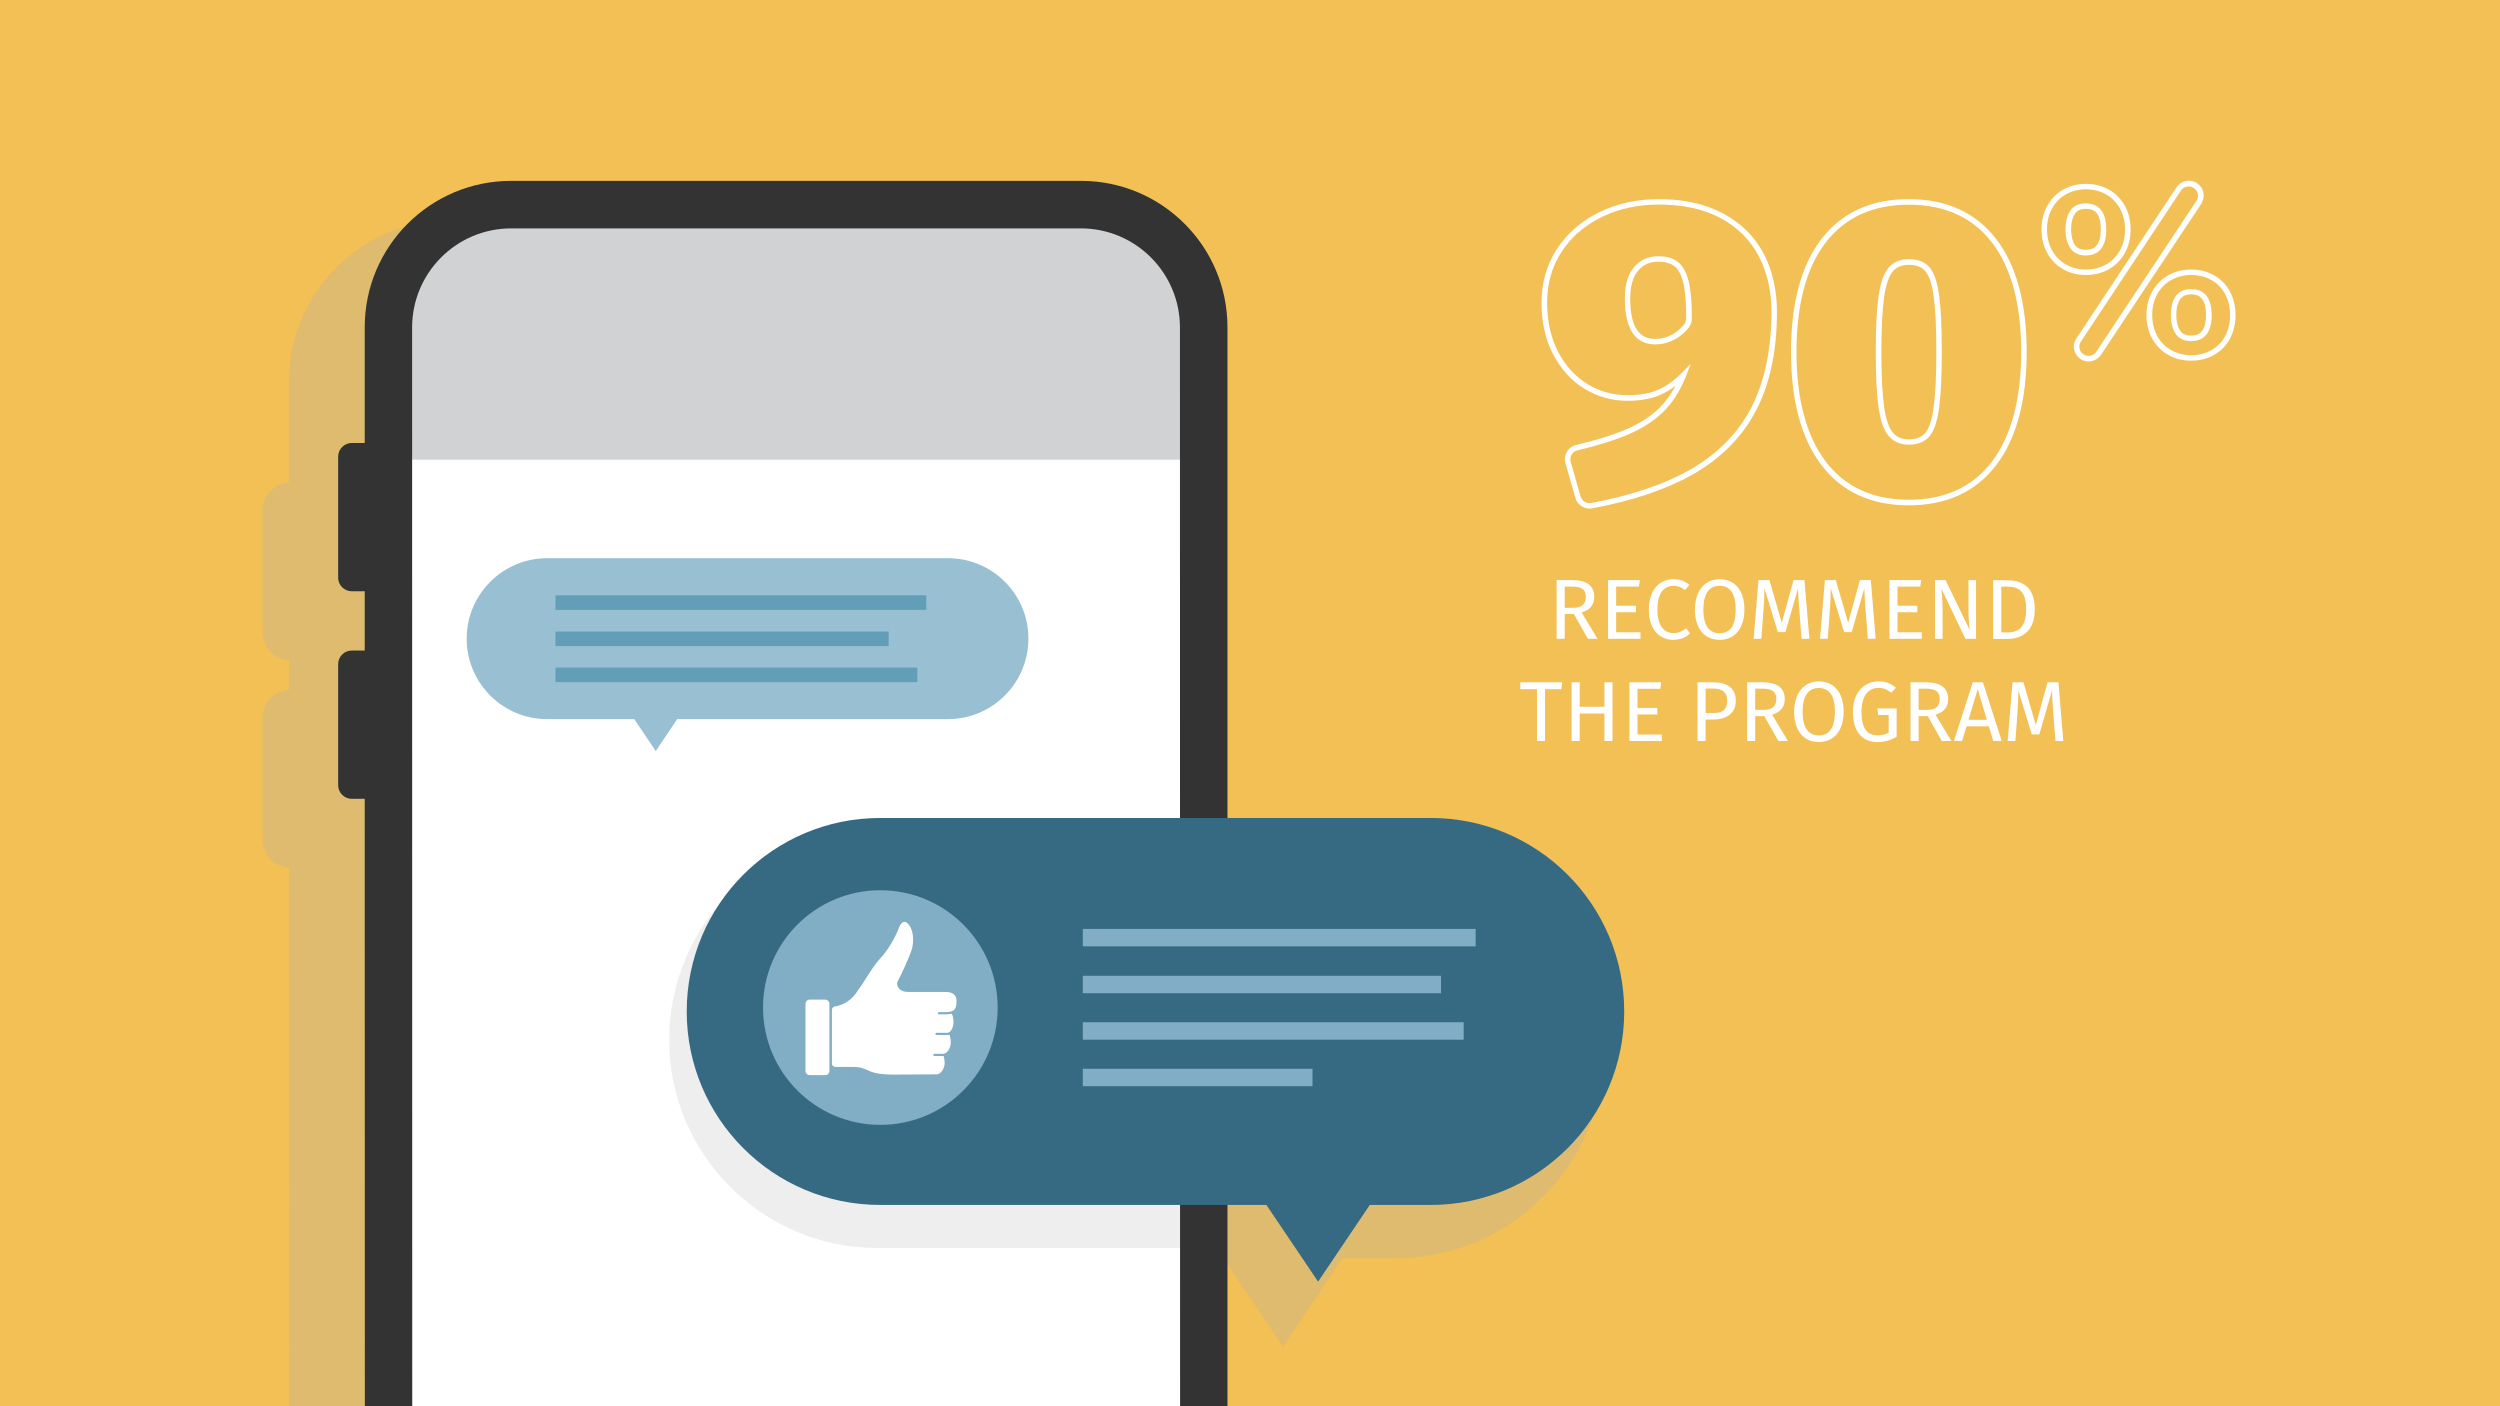 <?xml version="1.0" encoding="utf-8"?>
<!-- Generator: Adobe Illustrator 25.3.1, SVG Export Plug-In . SVG Version: 6.00 Build 0)  -->
<svg version="1.1" id="Layer_1" xmlns="http://www.w3.org/2000/svg" xmlns:xlink="http://www.w3.org/1999/xlink" x="0px" y="0px"
	 viewBox="0 0 1920 1080" style="enable-background:new 0 0 1920 1080;" xml:space="preserve">
<style type="text/css">
	.st0{fill:#F2C054;}
	.st1{opacity:0.3;}
	.st2{fill:#B1AFAE;}
	.st3{fill:#FFFFFF;}
	.st4{fill:#D1D2D3;}
	.st5{fill:#98C0D2;}
	.st6{fill:#639EB9;}
	.st7{opacity:0.44;}
	.st8{fill:#DAD8D8;}
	.st9{fill:#323332;}
	.st10{fill:#366A83;}
	.st11{fill:#81ADC5;}
</style>
<rect y="0" class="st0" width="1920" height="1080"/>
<g class="st1">
	<path class="st2" d="M1071.8,646.4H907.4l0-353.3c0-68.4-55.6-124-124-124H345.9c-68.4,0-124,55.6-124,124v77.4
		c-11.4,0.8-20.3,10.3-20.3,21.8v92.9c0,11.6,9,21,20.3,21.8v22.8c-11.4,0.8-20.3,10.3-20.3,21.8v92.9c0,11.6,9,21,20.3,21.8
		L222,1080h59.3l-0.1-787c0-35.7,29-64.7,64.7-64.7h437.5c35.7,0,64.7,29,64.7,64.7l0,353.3H649.1c-88.2,0-160,71.8-160,160
		s71.8,160,160,160h199.1l0,113.6h59.3l0-113.6h32l45.8,67.9l45.8-67.9h40.7c88.2,0,160-71.8,160-160S1160.1,646.4,1071.8,646.4z"/>
</g>
<path class="st3" d="M917.6,343.6c0-101.6-8.1-183.9-109.7-183.9H392.6c-101.6,0-87.4,82.3-87.4,183.9l0.1,736.4h612.4L917.6,343.6z
	"/>
<path class="st3" d="M1481.8,205.2c-3.6-4.1-8.9-6.2-15.8-6.2c-6.7,0-11.9,2.3-15.7,6.7c-3.6,4.3-6.1,11.5-7.6,21.9
	c-1.4,9.9-2.1,24.2-2.1,42.5c0,18.5,0.7,32.9,2.1,42.7c1.5,10.3,3.9,17.4,7.6,21.8c3.7,4.6,9,6.9,15.7,6.9c6.9,0,12.2-2.1,15.8-6.4
	c3.5-4.1,6-11.2,7.4-21.6c1.4-9.9,2.1-24.6,2.1-43.5c0-19.1-0.7-33.8-2.1-43.7C1487.7,216.2,1485.3,209.2,1481.8,205.2z M1485,313.1
	c-1.3,9.5-3.5,16-6.4,19.4c-2.8,3.3-6.9,4.9-12.6,4.9c-5.4,0-9.5-1.7-12.4-5.3c-3.1-3.8-5.3-10.4-6.6-19.8
	c-1.4-9.6-2.1-23.8-2.1-42.1c0-18.1,0.7-32.2,2.1-41.9c1.3-9.4,3.6-16.1,6.6-19.7c2.9-3.5,7-5.2,12.4-5.2c5.6,0,9.8,1.6,12.6,4.8
	c2.9,3.3,5.1,9.7,6.4,19c1.4,9.7,2.1,24.1,2.1,43.1C1487.1,288.9,1486.4,303.3,1485,313.1z M1323.5,164L1323.5,164
	c-13.6-7.3-30.2-11.1-49.4-11.1c-16.8,0-32.3,3.4-45.9,10.1c-13.7,6.7-24.6,16.2-32.5,28.2c-7.8,12-11.8,25.9-11.8,41.3
	c0,15.1,3,28.5,9,39.8c6,11.4,14,20.2,24,26.3c10,6.1,21.1,9.2,33,9.2c9.7,0,18.1-1.5,24.9-4.4c4.1-1.7,8.1-4.1,12-7.1
	c-3.5,6.7-7.8,12.5-12.7,17.3c-7,6.8-16.2,12.5-27.5,17.1c-9.5,3.9-21.6,7.6-36.1,11c-3,0.7-5.6,2.6-7.1,5.3c-1.6,2.7-2,5.8-1.1,8.8
	l7.6,26.6c1.4,4.9,6,8.2,10.9,8.2c0.7,0,1.3-0.1,2-0.2c30.6-5.7,56.3-14.3,76.5-25.6c22.1-12.4,38.7-29.1,49.4-49.6
	c10.6-20.4,16-45.8,16-75.5c0-16.8-3.4-32-10.2-45C1347.5,181.7,1337.2,171.3,1323.5,164z M1344.8,313.4
	c-10.3,19.7-26.3,35.8-47.7,47.8c-19.7,11.1-45,19.5-75.2,25.1c-3.5,0.6-7-1.6-8-5l-7.6-26.6c-0.5-1.9-0.3-3.8,0.7-5.5
	c1-1.7,2.6-2.9,4.4-3.3c14.7-3.5,27-7.3,36.7-11.2c11.8-4.8,21.5-10.9,28.9-18c7.4-7.2,13.4-16.5,17.8-27.7l3.7-9.5l-7.2,7.2
	c-5.8,5.8-11.9,10.1-18.2,12.8c-6.3,2.7-14.1,4-23.2,4c-11.2,0-21.5-2.9-30.8-8.6c-9.3-5.7-16.9-14-22.4-24.6
	c-5.6-10.7-8.5-23.5-8.5-37.9c0-14.6,3.7-27.7,11.1-39c7.4-11.3,17.7-20.3,30.8-26.7c13.1-6.4,27.9-9.6,44.1-9.6
	c18.5,0,34.4,3.5,47.4,10.5c12.9,7,22.7,16.8,29.1,29.1c6.5,12.4,9.8,26.9,9.8,43C1360.4,268.8,1355.1,293.5,1344.8,313.4z
	 M1289.6,202c-3.7-3.5-9.2-5.2-16.1-5.2c-7.7,0-14,2.9-18.7,8.5c-4.6,5.5-6.9,13.6-6.9,23.9c0,23.5,7.9,35.3,23.4,35.3
	c5.1,0,10.1-1.3,14.9-3.8c4-2.1,7.6-5.1,10.8-9.1c1.5-1.8,2.3-4.3,2.3-6.8c0.1-11.1-0.6-20-1.9-26.5
	C1295.9,210.9,1293.3,205.4,1289.6,202z M1293.5,249c-2.8,3.5-6,6.2-9.4,8c-4.2,2.2-8.5,3.3-12.9,3.3c-12.9,0-19.2-10.2-19.2-31.1
	c0-9.3,2-16.5,6-21.2c3.9-4.7,9-7,15.5-7c5.9,0,10.3,1.4,13.2,4.1c3,2.8,5.2,7.5,6.5,14c1.2,6.2,1.8,14.9,1.8,25.7
	C1294.9,246.4,1294.4,247.9,1293.5,249z M1533.1,183.6c-15.6-20.3-38.2-30.7-67.1-30.7c-28.9,0-51.5,10.3-67.2,30.7
	c-15.5,20.2-23.3,49.3-23.3,86.6c0,37.3,7.8,66.5,23.3,86.9c15.6,20.6,38.2,31,67.2,31c28.9,0,51.5-10.4,67.2-31
	c15.5-20.4,23.3-49.6,23.3-86.9C1556.5,232.9,1548.6,203.7,1533.1,183.6L1533.1,183.6z M1529.8,354.5
	c-14.8,19.5-36.2,29.3-63.8,29.3c-27.6,0-49-9.9-63.8-29.3c-14.9-19.6-22.5-48-22.5-84.3c0-36.3,7.6-64.6,22.5-84
	c14.8-19.2,36.2-29,63.8-29c27.5,0,49,9.8,63.8,29c14.9,19.4,22.5,47.7,22.5,84C1552.2,306.5,1544.7,334.9,1529.8,354.5z
	 M1682.8,222c-5.6,0-9.8,2-12.2,6l0,0c-2.3,3.6-3.4,8.4-3.4,14c0,5.5,1.1,10.2,3.4,13.9c2.5,4,6.6,6.1,12.3,6.1
	c7.1,0,15.7-3.5,15.7-20C1698.5,225.5,1690,222,1682.8,222z M1682.8,257.7c-4.1,0-7-1.3-8.6-4.1c-1.9-3-2.8-7-2.8-11.7
	c0-4.8,0.9-8.8,2.8-11.8c1.7-2.7,4.5-4,8.6-4c4.9,0,11.4,1.6,11.4,15.7C1694.2,256.1,1687.7,257.7,1682.8,257.7z M1712.5,223.7
	c-2.9-5.3-7.1-9.5-12.3-12.4l0,0c-5.2-2.9-11-4.3-17.4-4.3c-6.3,0-12.2,1.4-17.4,4.3c-5.2,2.9-9.4,7-12.4,12.4
	c-3,5.3-4.5,11.5-4.5,18.3c0,6.9,1.5,13,4.5,18.3c3,5.3,7.2,9.5,12.4,12.4c5.2,2.9,11,4.3,17.4,4.3c6.3,0,12.2-1.4,17.4-4.3
	c5.2-2.9,9.4-7,12.3-12.4c2.9-5.3,4.4-11.5,4.4-18.3C1716.9,235.2,1715.4,229,1712.5,223.7z M1708.8,258.3
	c-2.5,4.6-6.1,8.2-10.6,10.7c-4.6,2.5-9.7,3.8-15.3,3.8c-5.6,0-10.8-1.3-15.3-3.8c-4.5-2.5-8.1-6.1-10.7-10.7
	c-2.6-4.7-4-10.1-4-16.3c0-6.1,1.3-11.6,4-16.3c2.6-4.6,6.2-8.2,10.7-10.7c4.6-2.5,9.7-3.8,15.3-3.8c5.6,0,10.8,1.3,15.3,3.8
	c4.5,2.5,8.1,6.1,10.6,10.7c2.6,4.7,3.9,10.1,3.9,16.3C1712.7,248.1,1711.4,253.6,1708.8,258.3z M1619.4,206.9
	c5.2-2.9,9.4-7,12.4-12.4c3-5.3,4.5-11.5,4.5-18.3c0-6.9-1.5-13-4.5-18.3c-3-5.3-7.2-9.5-12.4-12.4c-5.2-2.9-11-4.3-17.4-4.3
	c-6.4,0-12.2,1.5-17.3,4.3c-5.2,2.9-9.3,7-12.3,12.4c-3,5.3-4.5,11.5-4.5,18.3c0,6.9,1.5,13,4.5,18.3c3,5.3,7.1,9.5,12.3,12.4
	c5.1,2.9,10.9,4.3,17.3,4.3C1608.3,211.2,1614.2,209.8,1619.4,206.9z M1576.1,192.5c-2.6-4.7-4-10.1-4-16.3c0-6.1,1.3-11.6,4-16.3
	c2.6-4.6,6.2-8.3,10.7-10.7c4.5-2.5,9.6-3.8,15.2-3.8c5.6,0,10.8,1.3,15.3,3.8c4.5,2.5,8.1,6.1,10.7,10.7c2.6,4.7,4,10.1,4,16.3
	c0,6.1-1.3,11.6-4,16.3c-2.6,4.6-6.2,8.3-10.7,10.7c-4.5,2.5-9.7,3.8-15.3,3.8c-5.6,0-10.8-1.3-15.2-3.8
	C1582.3,200.7,1578.7,197.1,1576.1,192.5z M1617.6,176.2c0-16.5-8.5-20-15.7-20c-5.6,0-9.8,2-12.2,6v0c-2.3,3.7-3.4,8.4-3.4,14
	c0,5.5,1.1,10.2,3.4,13.9c2.5,4,6.6,6.1,12.2,6.1C1609.1,196.2,1617.6,192.7,1617.6,176.2z M1593.4,187.9c-1.9-3-2.8-7-2.8-11.7
	c0-4.8,0.9-8.8,2.8-11.8c1.7-2.7,4.5-4,8.6-4c4.9,0,11.4,1.6,11.4,15.7c0,14.1-6.5,15.7-11.4,15.7
	C1597.9,191.9,1595,190.6,1593.4,187.9z M1692.2,147.8c-0.6-3-2.4-5.5-5-7.2l-0.1-0.1c-5.2-3.3-12.1-1.8-15.5,3.3L1594.6,260
	c-1.7,2.5-2.3,5.6-1.6,8.6c0.6,3,2.4,5.5,4.9,7.2c1.9,1.2,4,1.8,6.1,1.8c3.7,0,7.3-1.8,9.5-5l77.1-116.1
	C1692.2,153.9,1692.8,150.8,1692.2,147.8z M1687,154.1l-77.1,116.1c-2.1,3.2-6.5,4.1-9.7,2c-1.6-1-2.7-2.6-3.1-4.5
	c-0.4-1.9,0-3.8,1-5.3l76.9-116.1c1.3-2,3.6-3.1,5.9-3.1c1.3,0,2.6,0.4,3.8,1.1l0.1,0.1c1.6,1,2.7,2.6,3.1,4.5
	C1688.4,150.6,1688,152.5,1687,154.1z"/>
<g>
	<path class="st3" d="M1208.7,471.5h-7v19.1h-6.2v-45.1h11.8c11.2,0,17.1,4.3,17.1,12.8c0,6.3-3.3,10.1-9.7,12.1l12.2,20.2h-7.4
		L1208.7,471.5z M1208,466.8c6.3,0,9.9-2.4,9.9-8.4c0-5.6-3.2-7.9-10.6-7.9h-5.6v16.3H1208z"/>
	<path class="st3" d="M1258.7,450.5h-17.5v14.7h15.2v5h-15.2v15.4h18.7v5H1235v-45.1h24.4L1258.7,450.5z"/>
	<path class="st3" d="M1297.5,449.2l-3.4,4c-2.8-2.3-5.6-3.3-8.7-3.3c-6.8,0-12.5,4.6-12.5,18.2c0,13,5.4,18.1,12.4,18.1
		c4.3,0,7.1-1.8,9.6-3.7l3.1,3.9c-2.5,2.6-6.8,5-12.9,5c-10.9,0-18.8-8.2-18.8-23.3c0-15.2,8.5-23.3,18.7-23.3
		C1290.7,444.8,1293.9,446.4,1297.5,449.2z"/>
	<path class="st3" d="M1339.7,468.1c0,14.9-7.7,23.3-19,23.3c-11.2,0-19-8.1-19-23.2c0-14.8,7.8-23.4,19-23.4
		C1332,444.8,1339.7,453,1339.7,468.1z M1308.2,468.2c0,13,5.1,18.1,12.4,18.1c7.6,0,12.4-5.1,12.4-18.2c0-12.9-4.7-18.2-12.4-18.2
		C1313.1,449.9,1308.2,455.2,1308.2,468.2z"/>
	<path class="st3" d="M1389.6,490.6h-6l-1.6-20.3c-0.6-7.1-1-14.6-1.1-18.4l-9.7,33.6h-5.8l-10.3-33.7c0,5.3-0.3,12.3-0.9,18.9
		l-1.5,19.9h-5.9l3.7-45.1h8.4l9.5,32.8l9-32.8h8.4L1389.6,490.6z"/>
	<path class="st3" d="M1440.5,490.6h-6l-1.6-20.3c-0.6-7.1-1-14.6-1.1-18.4l-9.7,33.6h-5.8l-10.3-33.7c0,5.3-0.3,12.3-0.8,18.9
		l-1.5,19.9h-5.9l3.7-45.1h8.4l9.5,32.8l9-32.8h8.4L1440.5,490.6z"/>
	<path class="st3" d="M1474.8,450.5h-17.5v14.7h15.2v5h-15.2v15.4h18.7v5h-24.9v-45.1h24.4L1474.8,450.5z"/>
	<path class="st3" d="M1517.7,490.6h-8.3l-18.3-38.3c0.3,3.7,0.8,9.2,0.8,17.6v20.7h-5.8v-45.1h8.1l18.5,38.3
		c-0.1-1-0.9-8.2-0.9-13.7v-24.6h5.8V490.6z"/>
	<path class="st3" d="M1562.7,467.9c0,18.4-11.4,22.8-21.2,22.8h-10.8v-45.1h9.4C1551.7,445.6,1562.7,449.2,1562.7,467.9z
		 M1537,450.5v35.2h5c7.1,0,14.1-3,14.1-17.9c0-15.2-7.4-17.3-14.6-17.3H1537z"/>
	<path class="st3" d="M1199.1,529.3h-12.5v39.8h-6.2v-39.8h-12.8V524h32.2L1199.1,529.3z"/>
	<path class="st3" d="M1232.2,548h-19v21.1h-6.2V524h6.2v18.8h19V524h6.2v45.1h-6.2V548z"/>
	<path class="st3" d="M1275.1,529h-17.5v14.7h15.2v5h-15.2v15.4h18.7v5h-24.9V524h24.4L1275.1,529z"/>
	<path class="st3" d="M1333.1,538c0,10.3-7.5,14.6-17.5,14.6h-5.7v16.5h-6.2V524h11.8C1326.5,524,1333.1,528.5,1333.1,538z
		 M1326.5,538c0-6.7-4.3-9.2-11-9.2h-5.6v18.8h5.4C1322.1,547.7,1326.5,545.7,1326.5,538z"/>
	<path class="st3" d="M1355,550h-7v19.1h-6.2V524h11.8c11.2,0,17.1,4.3,17.1,12.8c0,6.3-3.3,10.1-9.7,12.1l12.2,20.2h-7.4L1355,550z
		 M1354.3,545.2c6.3,0,9.9-2.4,9.9-8.4c0-5.6-3.2-7.9-10.6-7.9h-5.6v16.3H1354.3z"/>
	<path class="st3" d="M1415.9,546.6c0,14.9-7.7,23.3-19,23.3c-11.2,0-19-8.1-19-23.2c0-14.8,7.8-23.4,19-23.4
		C1408.1,523.3,1415.9,531.4,1415.9,546.6z M1384.4,546.7c0,13,5.1,18.1,12.4,18.1c7.6,0,12.4-5.1,12.4-18.2
		c0-12.9-4.7-18.2-12.4-18.2C1389.3,528.4,1384.4,533.7,1384.4,546.7z"/>
	<path class="st3" d="M1456.1,528.2l-3.7,3.8c-3.1-2.5-5.8-3.7-9.9-3.7c-6.5,0-12.9,4.9-12.9,18.2c0,12.9,4.4,18.2,12.3,18.2
		c3,0,6-0.6,8.6-2v-13.6h-8l-0.7-5h14.8v21.8c-4.3,2.4-9,4-14.7,4c-11.6,0-18.9-7.8-18.9-23.3c0-15.2,9.2-23.3,19.6-23.3
		C1448.6,523.3,1452.3,525,1456.1,528.2z"/>
	<path class="st3" d="M1480.5,550h-7v19.1h-6.2V524h11.8c11.2,0,17.1,4.3,17.1,12.8c0,6.3-3.3,10.1-9.7,12.1l12.2,20.2h-7.4
		L1480.5,550z M1479.8,545.2c6.3,0,9.9-2.4,9.9-8.4c0-5.6-3.2-7.9-10.6-7.9h-5.6v16.3H1479.8z"/>
	<path class="st3" d="M1527.4,557.8h-17.1l-3.4,11.3h-6.3l14.5-45.1h7.8l14.4,45.1h-6.5L1527.4,557.8z M1525.9,552.8l-7-23.5
		l-7.1,23.5H1525.9z"/>
	<path class="st3" d="M1584.6,569.1h-6l-1.6-20.3c-0.6-7.1-1-14.6-1.1-18.4l-9.7,33.6h-5.8l-10.3-33.7c0,5.3-0.3,12.3-0.8,18.9
		l-1.5,19.9h-5.9l3.7-45.1h8.4l9.5,32.8l9-32.8h8.4L1584.6,569.1z"/>
</g>
<path class="st4" d="M930.3,353H297.2v0c0-109.4-1.4-198.2,108.1-198.2h402.6C917.4,154.8,930.3,243.5,930.3,353L930.3,353z"/>
<g>
	<path class="st5" d="M728.1,428.7H420.2c-34.1,0-61.8,27.7-61.8,61.8v0c0,34.1,27.7,61.8,61.8,61.8h66.9l16.5,24.5l16.5-24.5h207.9
		c34.1,0,61.8-27.7,61.8-61.8v0C789.9,456.4,762.2,428.7,728.1,428.7z"/>
</g>
<rect x="426.6" y="457.2" class="st6" width="284.8" height="11.2"/>
<rect x="426.6" y="485" class="st6" width="255.9" height="11.2"/>
<rect x="426.6" y="512.7" class="st6" width="277.9" height="11.2"/>
<g class="st7">
	<path class="st8" d="M917.7,638.5H673.9c-88.2,0-160,71.8-160,160s71.8,160,160,160h243.8V638.5z"/>
</g>
<path class="st9" d="M942.7,251.4c0-62.2-50.4-112.5-112.5-112.5H392.6c-62.2,0-112.5,50.4-112.5,112.5v88.8h-9.9
	c-5.8,0-10.5,4.7-10.5,10.5v92.9c0,5.8,4.7,10.5,10.5,10.5h9.9v45.5h-9.9c-5.8,0-10.5,4.7-10.5,10.5v92.9c0,5.8,4.7,10.5,10.5,10.5
	h9.9l0.1,466.6h36.4l-0.1-828.6c0-42,34.1-76.1,76.1-76.1h437.5c42,0,76.1,34.1,76.1,76.1l0.1,828.6h36.4L942.7,251.4z"/>
<g>
	<g>
		<path class="st10" d="M676,628.2h422.8c82.1,0,148.6,66.5,148.6,148.6v0c0,82.1-66.5,148.6-148.6,148.6h-46.8l-39.7,58.9
			l-39.7-58.9H676c-82.1,0-148.6-66.5-148.6-148.6v0C527.4,694.7,593.9,628.2,676,628.2z"/>
	</g>
	<g>
		<circle class="st11" cx="676.1" cy="773.8" r="90.1"/>
		<path class="st3" d="M633.8,825.7h-12c-1.8,0-3.2-1.5-3.2-3.3V771c0-1.8,1.5-3.3,3.2-3.3h12c1.8,0,3.2,1.5,3.2,3.3v51.5
			C637,824.3,635.6,825.7,633.8,825.7z M726.8,777.3h-5.6c-0.4,0-0.9,0.3-0.9,0.7c-0.1,0.6,0.3,1,0.9,1h5.6c1.6,0,3-0.2,4.1-0.5
			c0.5,0.9,1.4,3,1.4,6.4c0,4.7-2.5,8.3-4.7,8.3h-8.3c-0.4,0-0.9,0.3-0.9,0.7c-0.1,0.6,0.3,1,0.9,1h8.4c0.5,0,1-0.1,1.5-0.3
			c0.4,1.2,1,3.3,1,6c0,3.9-2.6,8.7-5.8,8.7h-6.7c-0.4,0-0.9,0.3-0.9,0.7c-0.1,0.6,0.3,1,0.9,1h6.7c0.1,0,0.2,0,0.3,0
			c0.3,1,0.8,3.2,0.8,5.7c0,3.3-2.7,8.4-6.1,8.4c-2.1,0-21.5,0.2-32.6,0.2c-23.3,0-17.9-5.9-32.6-5.9h-12.7c-1.4,0-2.6-1.2-2.6-2.6
			v-41.2c0-1.3,0.9-2.4,2.2-2.6c3.9-0.6,10.8-2.8,16.1-9.9c3.1-4.2,5.7-8.3,8.3-12.4c3.6-5.6,7-10.9,10.5-14.6
			c6.5-6.8,12-17.3,13.8-22.2c1.2-3.4,2.8-5.6,4.4-5.9c1.1-0.2,2.3,0.5,3.6,2c4,4.7,4.2,13.3,2.4,19.3c-1.8,5.9-9.2,21.7-10.6,24
			c-0.8,1.3-0.8,3.1,0,4.7c1.3,2.4,4.1,3.8,7.7,3.8H726c5.7,0,8.6,2.3,8.6,6.9C734.6,773.5,734,777.3,726.8,777.3z"/>
	</g>
	<g>
		<rect x="831.6" y="713.4" class="st11" width="301.7" height="13.4"/>
		<rect x="831.6" y="749.4" class="st11" width="275.1" height="13.4"/>
		<rect x="831.6" y="785.1" class="st11" width="292.5" height="13.4"/>
		<rect x="831.6" y="820.8" class="st11" width="176.4" height="13.4"/>
	</g>
</g>
</svg>

